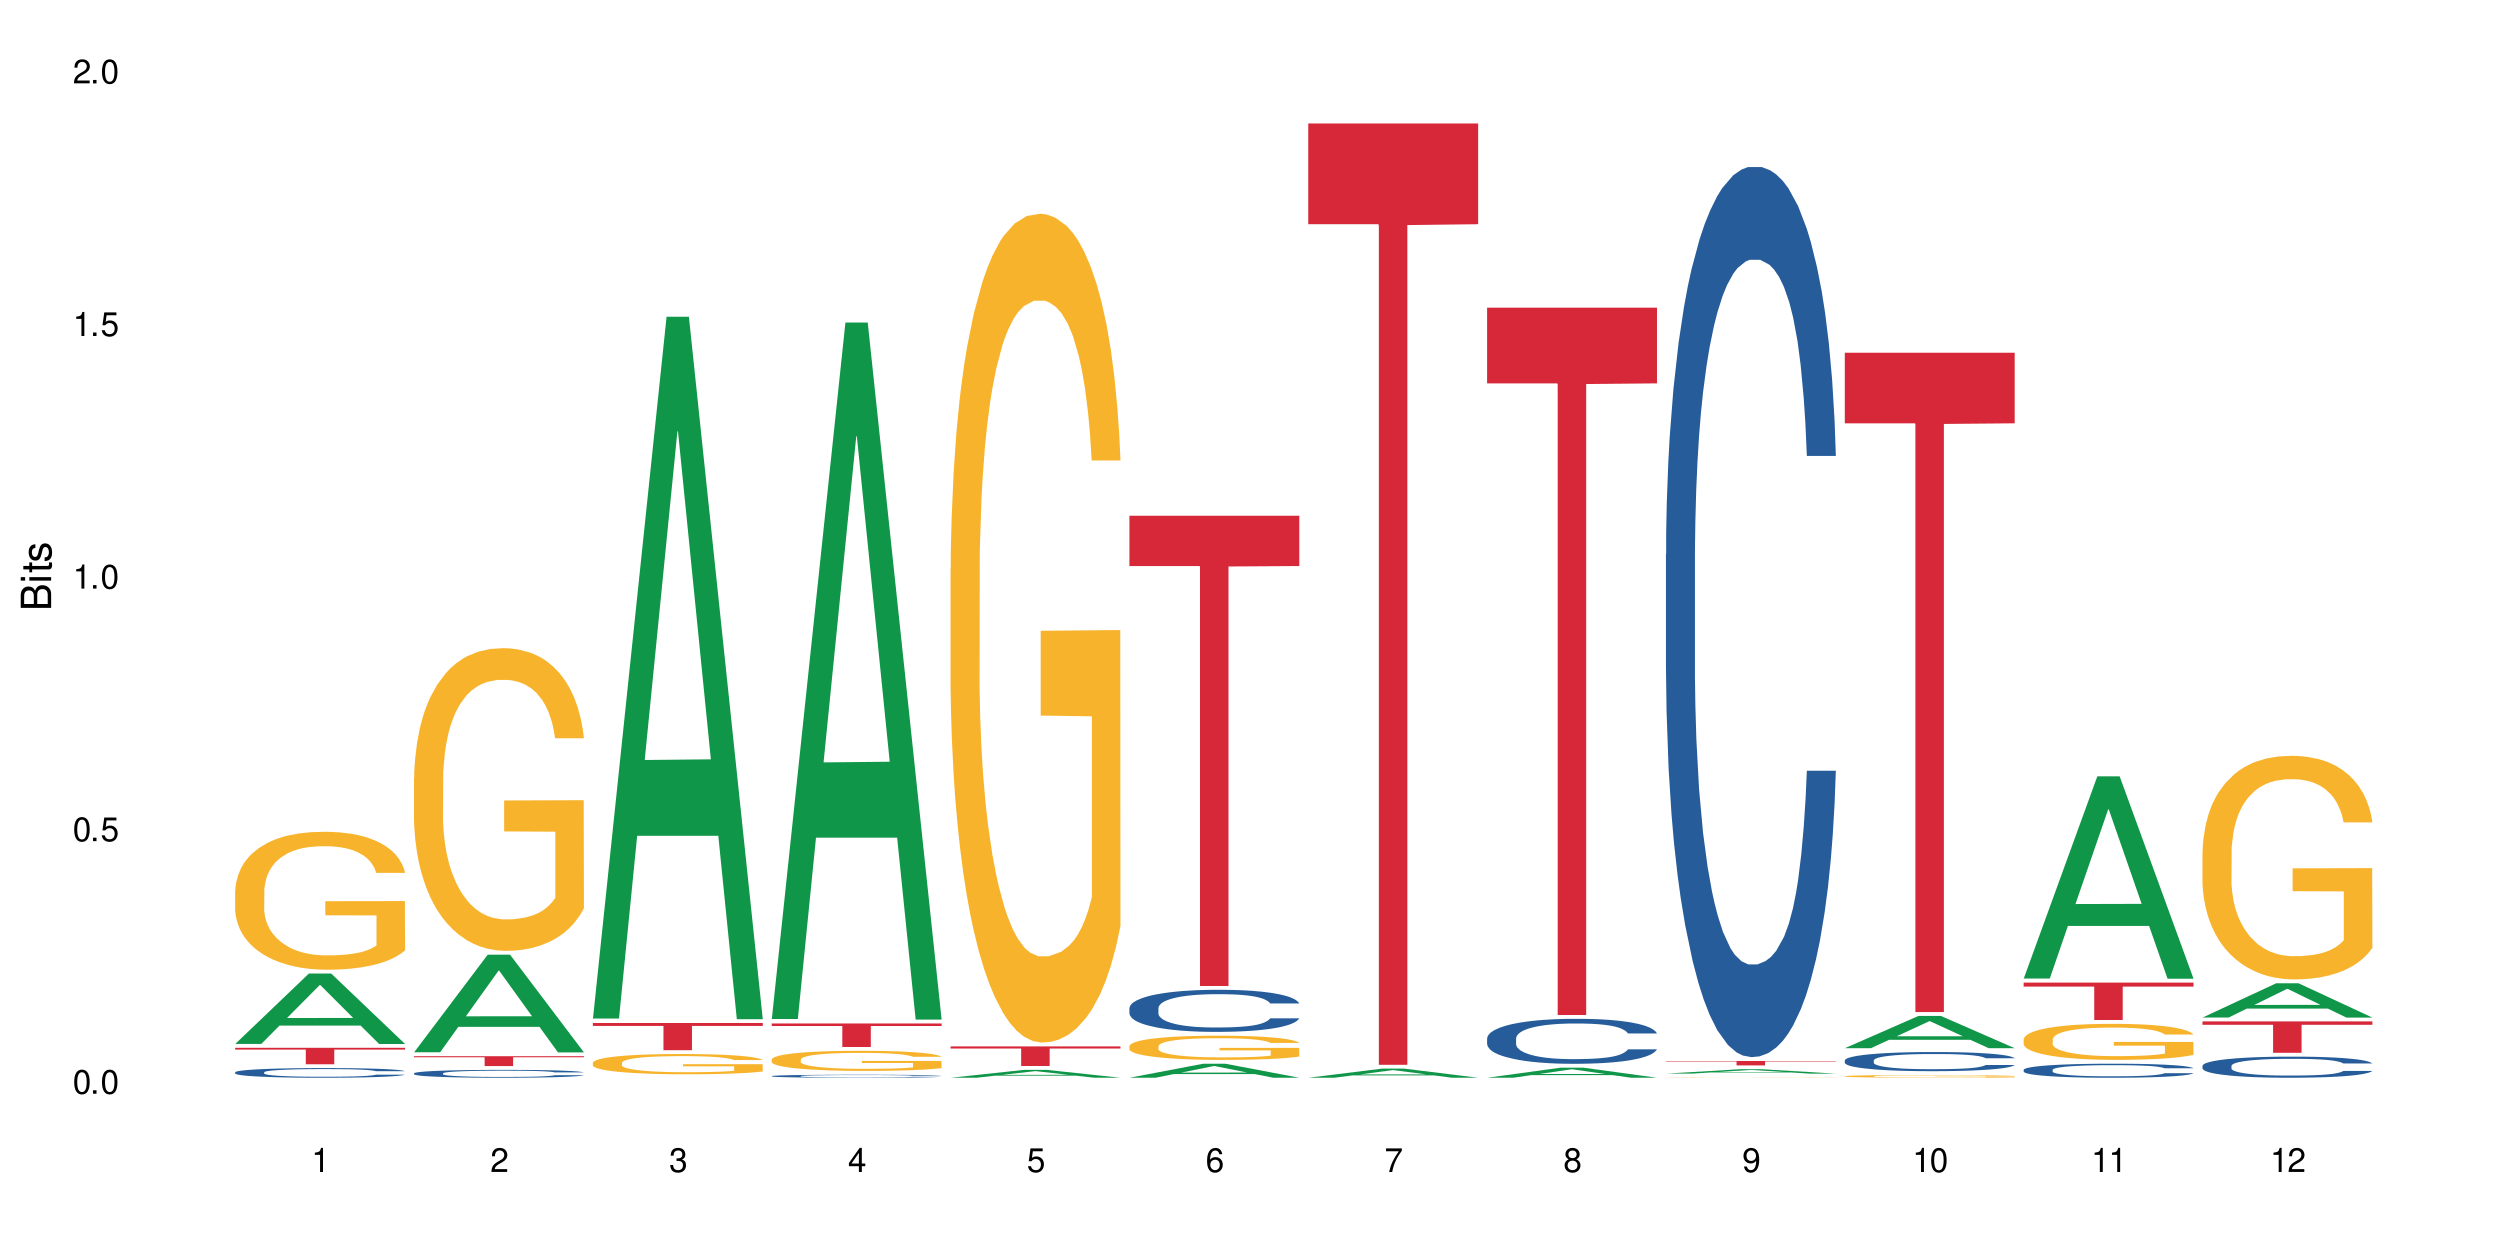 <?xml version="1.0" encoding="UTF-8"?>
<svg xmlns="http://www.w3.org/2000/svg" xmlns:xlink="http://www.w3.org/1999/xlink" width="720" height="360" viewBox="0 0 720 360">
<defs>
<g>
<g id="glyph-0-0">
</g>
<g id="glyph-0-1">
<path d="M 2.641 -6.938 C 2 -6.938 1.422 -6.656 1.078 -6.172 C 0.641 -5.562 0.406 -4.641 0.406 -3.359 C 0.406 -1.016 1.188 0.219 2.641 0.219 C 4.078 0.219 4.859 -1.016 4.859 -3.297 C 4.859 -4.641 4.656 -5.547 4.203 -6.172 C 3.844 -6.656 3.281 -6.938 2.641 -6.938 Z M 2.641 -6.188 C 3.547 -6.188 4 -5.25 4 -3.375 C 4 -1.406 3.562 -0.484 2.625 -0.484 C 1.734 -0.484 1.281 -1.438 1.281 -3.344 C 1.281 -5.25 1.734 -6.188 2.641 -6.188 Z M 2.641 -6.188 "/>
</g>
<g id="glyph-0-2">
<path d="M 1.828 -1 L 0.828 -1 L 0.828 0 L 1.828 0 Z M 1.828 -1 "/>
</g>
<g id="glyph-0-3">
<path d="M 4.562 -6.797 L 1.062 -6.797 L 0.547 -3.094 L 1.328 -3.094 C 1.719 -3.562 2.047 -3.734 2.578 -3.734 C 3.484 -3.734 4.062 -3.109 4.062 -2.094 C 4.062 -1.125 3.484 -0.531 2.578 -0.531 C 1.828 -0.531 1.375 -0.906 1.188 -1.672 L 0.328 -1.672 C 0.453 -1.109 0.547 -0.844 0.75 -0.594 C 1.125 -0.078 1.828 0.219 2.594 0.219 C 3.969 0.219 4.922 -0.781 4.922 -2.219 C 4.922 -3.562 4.031 -4.484 2.719 -4.484 C 2.25 -4.484 1.859 -4.359 1.469 -4.062 L 1.734 -5.969 L 4.562 -5.969 Z M 4.562 -6.797 "/>
</g>
<g id="glyph-0-4">
<path d="M 2.484 -4.938 L 2.484 0 L 3.328 0 L 3.328 -6.938 L 2.766 -6.938 C 2.469 -5.875 2.281 -5.734 0.984 -5.562 L 0.984 -4.938 Z M 2.484 -4.938 "/>
</g>
<g id="glyph-0-5">
<path d="M 4.859 -0.828 L 1.281 -0.828 C 1.359 -1.406 1.672 -1.781 2.5 -2.281 L 3.469 -2.828 C 4.406 -3.344 4.906 -4.062 4.906 -4.906 C 4.906 -5.484 4.672 -6.031 4.266 -6.406 C 3.859 -6.766 3.375 -6.938 2.719 -6.938 C 1.859 -6.938 1.219 -6.625 0.844 -6.031 C 0.609 -5.672 0.5 -5.234 0.484 -4.531 L 1.328 -4.531 C 1.359 -5.016 1.406 -5.281 1.531 -5.516 C 1.75 -5.938 2.188 -6.203 2.703 -6.203 C 3.469 -6.203 4.031 -5.641 4.031 -4.891 C 4.031 -4.344 3.719 -3.859 3.125 -3.516 L 2.234 -3 C 0.812 -2.172 0.406 -1.531 0.328 -0.016 L 4.859 -0.016 Z M 4.859 -0.828 "/>
</g>
<g id="glyph-0-6">
<path d="M 2.125 -3.188 L 2.578 -3.188 C 3.5 -3.188 3.984 -2.766 3.984 -1.922 C 3.984 -1.062 3.469 -0.531 2.594 -0.531 C 1.656 -0.531 1.203 -1 1.156 -2.016 L 0.312 -2.016 C 0.344 -1.453 0.438 -1.094 0.609 -0.781 C 0.953 -0.109 1.625 0.219 2.547 0.219 C 3.953 0.219 4.859 -0.625 4.859 -1.938 C 4.859 -2.828 4.516 -3.297 3.703 -3.594 C 4.344 -3.844 4.656 -4.328 4.656 -5.031 C 4.656 -6.219 3.875 -6.938 2.578 -6.938 C 1.203 -6.938 0.484 -6.172 0.453 -4.703 L 1.297 -4.703 C 1.312 -5.125 1.344 -5.359 1.453 -5.578 C 1.641 -5.969 2.062 -6.203 2.594 -6.203 C 3.344 -6.203 3.797 -5.75 3.797 -5 C 3.797 -4.516 3.609 -4.219 3.25 -4.047 C 3.016 -3.953 2.703 -3.922 2.125 -3.906 Z M 2.125 -3.188 "/>
</g>
<g id="glyph-0-7">
<path d="M 3.141 -1.672 L 3.141 0 L 3.984 0 L 3.984 -1.672 L 4.984 -1.672 L 4.984 -2.438 L 3.984 -2.438 L 3.984 -6.938 L 3.359 -6.938 L 0.266 -2.578 L 0.266 -1.672 Z M 3.141 -2.438 L 1 -2.438 L 3.141 -5.5 Z M 3.141 -2.438 "/>
</g>
<g id="glyph-0-8">
<path d="M 4.781 -5.125 C 4.609 -6.266 3.891 -6.938 2.844 -6.938 C 2.094 -6.938 1.422 -6.578 1.031 -5.953 C 0.594 -5.266 0.406 -4.422 0.406 -3.172 C 0.406 -2 0.578 -1.25 0.984 -0.641 C 1.359 -0.078 1.953 0.219 2.703 0.219 C 3.984 0.219 4.922 -0.75 4.922 -2.094 C 4.922 -3.375 4.062 -4.281 2.844 -4.281 C 2.172 -4.281 1.641 -4.031 1.281 -3.516 C 1.281 -5.234 1.828 -6.188 2.797 -6.188 C 3.391 -6.188 3.797 -5.797 3.938 -5.125 Z M 2.734 -3.531 C 3.547 -3.531 4.062 -2.953 4.062 -2.031 C 4.062 -1.156 3.484 -0.531 2.703 -0.531 C 1.922 -0.531 1.328 -1.188 1.328 -2.078 C 1.328 -2.938 1.906 -3.531 2.734 -3.531 Z M 2.734 -3.531 "/>
</g>
<g id="glyph-0-9">
<path d="M 4.984 -6.797 L 0.438 -6.797 L 0.438 -5.969 L 4.109 -5.969 C 2.5 -3.656 1.828 -2.234 1.328 0 L 2.219 0 C 2.594 -2.172 3.453 -4.047 4.984 -6.094 Z M 4.984 -6.797 "/>
</g>
<g id="glyph-0-10">
<path d="M 3.75 -3.656 C 4.469 -4.094 4.688 -4.438 4.688 -5.078 C 4.688 -6.172 3.844 -6.938 2.641 -6.938 C 1.438 -6.938 0.594 -6.172 0.594 -5.094 C 0.594 -4.438 0.812 -4.094 1.516 -3.656 C 0.734 -3.266 0.359 -2.703 0.359 -1.922 C 0.359 -0.656 1.281 0.219 2.641 0.219 C 3.984 0.219 4.922 -0.656 4.922 -1.922 C 4.922 -2.703 4.531 -3.266 3.75 -3.656 Z M 2.641 -6.188 C 3.359 -6.188 3.812 -5.75 3.812 -5.062 C 3.812 -4.406 3.344 -3.984 2.641 -3.984 C 1.922 -3.984 1.453 -4.406 1.453 -5.078 C 1.453 -5.75 1.922 -6.188 2.641 -6.188 Z M 2.641 -3.266 C 3.484 -3.266 4.062 -2.719 4.062 -1.906 C 4.062 -1.078 3.484 -0.531 2.625 -0.531 C 1.797 -0.531 1.219 -1.094 1.219 -1.906 C 1.219 -2.719 1.781 -3.266 2.641 -3.266 Z M 2.641 -3.266 "/>
</g>
<g id="glyph-0-11">
<path d="M 0.516 -1.578 C 0.672 -0.453 1.406 0.219 2.438 0.219 C 3.188 0.219 3.859 -0.141 4.266 -0.766 C 4.688 -1.453 4.891 -2.297 4.891 -3.547 C 4.891 -4.719 4.703 -5.453 4.312 -6.078 C 3.938 -6.641 3.344 -6.938 2.594 -6.938 C 1.297 -6.938 0.359 -5.969 0.359 -4.625 C 0.359 -3.344 1.234 -2.453 2.453 -2.453 C 3.094 -2.453 3.578 -2.672 4.016 -3.203 C 4 -1.484 3.469 -0.531 2.5 -0.531 C 1.906 -0.531 1.484 -0.906 1.359 -1.578 Z M 2.578 -6.203 C 3.375 -6.203 3.969 -5.531 3.969 -4.641 C 3.969 -3.797 3.391 -3.188 2.547 -3.188 C 1.734 -3.188 1.234 -3.766 1.234 -4.688 C 1.234 -5.562 1.797 -6.203 2.578 -6.203 Z M 2.578 -6.203 "/>
</g>
<g id="glyph-1-0">
</g>
<g id="glyph-1-1">
<path d="M 0 -0.953 L 0 -4.891 C 0 -5.719 -0.234 -6.344 -0.734 -6.797 C -1.188 -7.234 -1.812 -7.469 -2.5 -7.469 C -3.547 -7.469 -4.188 -7 -4.625 -5.875 C -4.984 -6.688 -5.625 -7.094 -6.531 -7.094 C -7.172 -7.094 -7.734 -6.859 -8.141 -6.391 C -8.562 -5.922 -8.75 -5.344 -8.75 -4.5 L -8.75 -0.953 Z M -4.984 -2.062 L -7.766 -2.062 L -7.766 -4.219 C -7.766 -4.844 -7.688 -5.203 -7.453 -5.5 C -7.219 -5.812 -6.859 -5.969 -6.375 -5.969 C -5.891 -5.969 -5.531 -5.812 -5.297 -5.5 C -5.062 -5.203 -4.984 -4.844 -4.984 -4.219 Z M -0.984 -2.062 L -4 -2.062 L -4 -4.781 C -4 -5.766 -3.438 -6.359 -2.484 -6.359 C -1.547 -6.359 -0.984 -5.766 -0.984 -4.781 Z M -0.984 -2.062 "/>
</g>
<g id="glyph-1-2">
<path d="M -6.281 -1.797 L -6.281 -0.797 L 0 -0.797 L 0 -1.797 Z M -8.75 -1.797 L -8.75 -0.797 L -7.484 -0.797 L -7.484 -1.797 Z M -8.75 -1.797 "/>
</g>
<g id="glyph-1-3">
<path d="M -6.281 -3.047 L -6.281 -2.016 L -8.016 -2.016 L -8.016 -1.016 L -6.281 -1.016 L -6.281 -0.172 L -5.469 -0.172 L -5.469 -1.016 L -0.719 -1.016 C -0.078 -1.016 0.281 -1.453 0.281 -2.234 C 0.281 -2.5 0.25 -2.719 0.188 -3.047 L -0.641 -3.047 C -0.609 -2.906 -0.594 -2.766 -0.594 -2.562 C -0.594 -2.141 -0.719 -2.016 -1.156 -2.016 L -5.469 -2.016 L -5.469 -3.047 Z M -6.281 -3.047 "/>
</g>
<g id="glyph-1-4">
<path d="M -4.531 -5.25 C -5.766 -5.25 -6.469 -4.422 -6.469 -2.969 C -6.469 -1.516 -5.719 -0.562 -4.547 -0.562 C -3.562 -0.562 -3.094 -1.062 -2.734 -2.562 L -2.516 -3.484 C -2.344 -4.188 -2.094 -4.469 -1.641 -4.469 C -1.047 -4.469 -0.641 -3.875 -0.641 -3 C -0.641 -2.453 -0.797 -2 -1.062 -1.75 C -1.25 -1.594 -1.422 -1.531 -1.875 -1.469 L -1.875 -0.406 C -0.422 -0.453 0.281 -1.266 0.281 -2.922 C 0.281 -4.5 -0.5 -5.516 -1.719 -5.516 C -2.656 -5.516 -3.172 -4.984 -3.469 -3.734 L -3.703 -2.766 C -3.891 -1.953 -4.156 -1.609 -4.594 -1.609 C -5.188 -1.609 -5.547 -2.125 -5.547 -2.938 C -5.547 -3.75 -5.203 -4.172 -4.531 -4.203 Z M -4.531 -5.25 "/>
</g>
</g>
</defs>
<rect x="-72" y="-36" width="864" height="432" fill="rgb(100%, 100%, 100%)" fill-opacity="1"/>
<path fill-rule="nonzero" fill="rgb(6.275%, 58.824%, 28.235%)" fill-opacity="1" d="M 67.73 300.652 L 67.785 300.633 L 88.957 280.383 L 95.387 280.383 L 116.664 300.672 L 109.188 300.672 L 103.855 295.375 L 80.488 295.375 L 75.258 300.652 L 67.73 300.652 L 82.734 293.184 L 101.711 293.164 L 92.25 283.699 L 92.145 283.68 L 92.039 283.738 L 82.684 293.164 L 82.734 293.184 Z M 67.73 300.652 "/>
<path fill-rule="nonzero" fill="rgb(14.51%, 36.078%, 60%)" fill-opacity="1" d="M 67.73 308.82 L 67.789 308.816 L 67.789 308.754 L 67.969 308.66 L 68.387 308.535 L 68.805 308.453 L 69.879 308.301 L 71.371 308.156 L 72.922 308.047 L 74.055 307.98 L 75.07 307.93 L 77.398 307.832 L 78.891 307.785 L 80.5 307.742 L 82.469 307.699 L 83.902 307.672 L 87.125 307.633 L 89.512 307.613 L 91.363 307.605 L 95.359 307.605 L 97.746 307.617 L 99.477 307.629 L 101.387 307.652 L 102.996 307.672 L 105.801 307.73 L 108.309 307.801 L 109.441 307.84 L 111.234 307.922 L 112.605 307.996 L 113.559 308.062 L 114.633 308.156 L 115.59 308.273 L 116.305 308.402 L 116.664 308.512 L 108.309 308.512 L 107.891 308.41 L 107.414 308.332 L 106.52 308.227 L 105.625 308.152 L 104.371 308.078 L 103.238 308.031 L 101.684 307.98 L 100.312 307.949 L 98.879 307.93 L 97.508 307.914 L 94.883 307.898 L 91.84 307.898 L 90.707 307.902 L 88.379 307.922 L 87.125 307.941 L 85.336 307.977 L 84.082 308.008 L 82.59 308.059 L 81.574 308.105 L 80.32 308.172 L 79.426 308.23 L 78.414 308.312 L 77.816 308.375 L 77.277 308.449 L 76.801 308.531 L 76.441 308.621 L 76.203 308.715 L 76.086 308.805 L 76.086 309.199 L 76.203 309.293 L 76.504 309.398 L 77.277 309.555 L 78.414 309.691 L 79.727 309.797 L 80.977 309.875 L 81.695 309.91 L 82.648 309.949 L 84.141 310 L 86.289 310.051 L 87.543 310.07 L 89.453 310.094 L 91.422 310.102 L 94.047 310.102 L 96.375 310.094 L 97.926 310.078 L 99.535 310.059 L 101.746 310.016 L 103.117 309.977 L 104.312 309.926 L 105.207 309.879 L 105.801 309.836 L 106.699 309.758 L 107.414 309.672 L 107.949 309.582 L 108.309 309.496 L 116.664 309.496 L 116.305 309.598 L 115.77 309.699 L 115.23 309.77 L 114.395 309.859 L 113.441 309.938 L 112.066 310.027 L 110.934 310.086 L 109.441 310.152 L 108.07 310.199 L 106.578 310.242 L 104.371 310.293 L 102.938 310.32 L 101.387 310.34 L 99.535 310.363 L 97.211 310.379 L 94.703 310.391 L 92.375 310.391 L 89.871 310.387 L 88.02 310.379 L 85.574 310.355 L 82.531 310.309 L 80.32 310.262 L 78.59 310.211 L 77.102 310.16 L 75.43 310.094 L 73.281 309.98 L 71.969 309.895 L 71.074 309.82 L 70.059 309.723 L 69.344 309.633 L 68.508 309.492 L 67.91 309.309 L 67.73 309.172 Z M 67.73 308.82 "/>
<path fill-rule="nonzero" fill="rgb(96.863%, 70.196%, 16.863%)" fill-opacity="1" d="M 67.73 256.566 L 67.789 256.531 L 67.789 255.805 L 68.031 254.172 L 68.625 251.922 L 69.402 250.07 L 70.238 248.621 L 70.773 247.859 L 71.668 246.77 L 72.445 245.973 L 74.414 244.34 L 76.922 242.816 L 78.293 242.164 L 79.844 241.547 L 82.051 240.855 L 83.066 240.602 L 86.172 240.023 L 89.691 239.66 L 93.57 239.551 L 95.359 239.586 L 97.805 239.73 L 101.148 240.129 L 103.059 240.492 L 104.551 240.855 L 106.102 241.328 L 108.012 242.055 L 109.801 242.926 L 111.234 243.797 L 112.664 244.883 L 113.859 246.043 L 114.871 247.316 L 115.77 248.84 L 116.305 250.109 L 116.664 251.379 L 108.367 251.379 L 107.891 250.109 L 107.355 249.129 L 106.461 247.93 L 105.562 247.062 L 104.668 246.371 L 102.996 245.43 L 101.566 244.848 L 99.777 244.34 L 98.047 244.012 L 96.074 243.797 L 94.883 243.723 L 91.719 243.723 L 88.855 243.977 L 87.184 244.266 L 85.992 244.559 L 84.32 245.102 L 83.305 245.535 L 82.707 245.828 L 80.918 246.953 L 79.727 247.969 L 79.07 248.656 L 78.234 249.746 L 77.637 250.727 L 76.98 252.176 L 76.621 253.266 L 76.145 255.734 L 76.086 262.262 L 76.266 263.641 L 76.621 265.129 L 77.102 266.438 L 77.816 267.816 L 78.531 268.867 L 79.785 270.281 L 80.859 271.227 L 81.695 271.844 L 83.305 272.82 L 83.961 273.148 L 85.512 273.801 L 87.125 274.309 L 89.094 274.746 L 90.586 274.961 L 92.973 275.145 L 96.016 275.145 L 99.598 274.926 L 101.863 274.637 L 103.414 274.348 L 104.43 274.094 L 105.684 273.691 L 106.578 273.328 L 107.414 272.93 L 108.43 272.312 L 108.43 263.641 L 93.688 263.605 L 93.688 259.543 L 116.602 259.508 L 116.664 273.691 L 115.41 274.672 L 113.859 275.617 L 112.367 276.34 L 110.816 276.957 L 108.605 277.648 L 106.816 278.082 L 104.07 278.59 L 101.566 278.918 L 98.941 279.137 L 96.613 279.246 L 93.867 279.281 L 91.422 279.207 L 88.797 278.992 L 86.707 278.699 L 84.797 278.336 L 82.887 277.867 L 80.5 277.105 L 78.949 276.488 L 77.34 275.727 L 75.727 274.816 L 74.297 273.84 L 73.34 273.074 L 72.387 272.207 L 71.371 271.117 L 70.418 269.883 L 69.699 268.758 L 69.043 267.488 L 68.566 266.289 L 68.09 264.66 L 67.852 263.352 L 67.73 262.227 Z M 67.73 256.566 "/>
<path fill-rule="nonzero" fill="rgb(83.922%, 15.686%, 22.353%)" fill-opacity="1" d="M 67.73 301.773 L 116.664 301.773 L 116.664 302.281 L 96.27 302.285 L 96.27 306.504 L 88.066 306.504 L 88.066 302.289 L 87.945 302.281 L 67.73 302.281 Z M 67.73 301.773 "/>
<path fill-rule="nonzero" fill="rgb(6.275%, 58.824%, 28.235%)" fill-opacity="1" d="M 119.238 303.055 L 119.289 303.031 L 140.465 274.949 L 146.895 274.949 L 168.172 303.082 L 160.695 303.082 L 155.363 295.738 L 131.996 295.738 L 126.766 303.055 L 119.238 303.055 L 134.242 292.699 L 153.219 292.676 L 143.758 279.543 L 143.652 279.52 L 143.547 279.598 L 134.191 292.676 L 134.242 292.699 Z M 119.238 303.055 "/>
<path fill-rule="nonzero" fill="rgb(14.51%, 36.078%, 60%)" fill-opacity="1" d="M 119.238 309.109 L 119.297 309.109 L 119.297 309.059 L 119.477 308.98 L 119.895 308.879 L 120.312 308.812 L 121.387 308.688 L 122.879 308.57 L 124.43 308.48 L 125.562 308.426 L 126.578 308.383 L 128.906 308.309 L 130.398 308.27 L 132.008 308.234 L 133.977 308.199 L 135.41 308.176 L 138.633 308.145 L 141.02 308.129 L 142.871 308.121 L 146.867 308.121 L 149.254 308.133 L 150.984 308.141 L 152.895 308.156 L 154.504 308.176 L 157.309 308.223 L 159.816 308.281 L 160.949 308.312 L 162.742 308.379 L 164.113 308.441 L 165.066 308.492 L 166.141 308.57 L 167.098 308.664 L 167.812 308.77 L 168.172 308.859 L 159.816 308.859 L 159.398 308.777 L 158.922 308.711 L 158.027 308.625 L 157.133 308.566 L 155.879 308.508 L 154.746 308.469 L 153.191 308.426 L 151.82 308.402 L 150.387 308.383 L 149.016 308.371 L 146.391 308.359 L 143.348 308.359 L 142.211 308.363 L 139.887 308.379 L 138.633 308.395 L 136.844 308.422 L 135.59 308.449 L 134.098 308.492 L 133.082 308.527 L 131.828 308.582 L 130.934 308.629 L 129.922 308.699 L 129.324 308.75 L 128.785 308.809 L 128.309 308.875 L 127.949 308.949 L 127.711 309.023 L 127.594 309.102 L 127.594 309.422 L 127.711 309.496 L 128.012 309.582 L 128.785 309.711 L 129.922 309.82 L 131.234 309.906 L 132.484 309.969 L 133.203 310 L 134.156 310.031 L 135.648 310.074 L 137.797 310.113 L 139.051 310.133 L 140.961 310.148 L 142.93 310.156 L 145.555 310.156 L 147.883 310.148 L 149.434 310.137 L 151.043 310.121 L 153.254 310.086 L 154.625 310.051 L 155.816 310.012 L 156.715 309.973 L 157.309 309.941 L 158.207 309.875 L 158.922 309.805 L 159.457 309.734 L 159.816 309.664 L 168.172 309.664 L 167.812 309.746 L 167.277 309.824 L 166.738 309.887 L 165.902 309.957 L 164.949 310.023 L 163.574 310.098 L 162.441 310.145 L 160.949 310.195 L 159.578 310.234 L 158.086 310.27 L 155.879 310.312 L 154.445 310.332 L 152.895 310.352 L 151.043 310.367 L 148.719 310.383 L 146.211 310.391 L 143.883 310.391 L 141.379 310.387 L 139.527 310.379 L 137.082 310.363 L 134.039 310.324 L 131.828 310.285 L 130.098 310.246 L 128.605 310.203 L 126.938 310.148 L 124.789 310.055 L 123.477 309.984 L 122.582 309.93 L 121.566 309.848 L 120.852 309.773 L 120.016 309.656 L 119.418 309.512 L 119.238 309.398 Z M 119.238 309.109 "/>
<path fill-rule="nonzero" fill="rgb(96.863%, 70.196%, 16.863%)" fill-opacity="1" d="M 119.238 224.008 L 119.297 223.926 L 119.297 222.336 L 119.535 218.75 L 120.133 213.816 L 120.91 209.754 L 121.746 206.57 L 122.281 204.898 L 123.176 202.512 L 123.953 200.758 L 125.922 197.176 L 128.43 193.832 L 129.801 192.398 L 131.352 191.047 L 133.559 189.535 L 134.574 188.977 L 137.676 187.703 L 141.199 186.906 L 145.078 186.668 L 146.867 186.746 L 149.312 187.066 L 152.656 187.941 L 154.566 188.738 L 156.059 189.535 L 157.609 190.57 L 159.52 192.16 L 161.309 194.07 L 162.742 195.984 L 164.172 198.371 L 165.367 200.918 L 166.379 203.703 L 167.277 207.047 L 167.812 209.836 L 168.172 212.621 L 159.875 212.621 L 159.398 209.836 L 158.863 207.688 L 157.965 205.059 L 157.07 203.148 L 156.176 201.637 L 154.504 199.566 L 153.074 198.293 L 151.281 197.176 L 149.551 196.461 L 147.582 195.984 L 146.391 195.824 L 143.227 195.824 L 140.363 196.379 L 138.691 197.02 L 137.5 197.656 L 135.828 198.848 L 134.812 199.805 L 134.215 200.441 L 132.426 202.91 L 131.234 205.137 L 130.578 206.652 L 129.742 209.039 L 129.145 211.188 L 128.488 214.375 L 128.129 216.762 L 127.652 222.176 L 127.594 236.504 L 127.773 239.531 L 128.129 242.793 L 128.605 245.66 L 129.324 248.688 L 130.039 250.996 L 131.293 254.102 L 132.367 256.168 L 133.203 257.523 L 134.812 259.672 L 135.469 260.391 L 137.02 261.82 L 138.633 262.938 L 140.602 263.891 L 142.094 264.371 L 144.48 264.77 L 147.523 264.77 L 151.105 264.289 L 153.371 263.652 L 154.922 263.016 L 155.938 262.461 L 157.191 261.582 L 158.086 260.789 L 158.922 259.91 L 159.938 258.559 L 159.938 239.531 L 145.195 239.449 L 145.195 230.535 L 168.109 230.453 L 168.172 261.582 L 166.918 263.734 L 165.367 265.805 L 163.875 267.395 L 162.324 268.75 L 160.113 270.262 L 158.324 271.215 L 155.578 272.332 L 153.074 273.047 L 150.449 273.523 L 148.121 273.766 L 145.375 273.844 L 142.93 273.684 L 140.305 273.207 L 138.215 272.57 L 136.305 271.773 L 134.395 270.738 L 132.008 269.066 L 130.457 267.715 L 128.848 266.043 L 127.234 264.051 L 125.801 261.902 L 124.848 260.23 L 123.895 258.32 L 122.879 255.93 L 121.926 253.223 L 121.207 250.758 L 120.551 247.969 L 120.074 245.344 L 119.598 241.762 L 119.359 238.895 L 119.238 236.426 Z M 119.238 224.008 "/>
<path fill-rule="nonzero" fill="rgb(83.922%, 15.686%, 22.353%)" fill-opacity="1" d="M 119.238 304.188 L 168.172 304.188 L 168.172 304.488 L 147.777 304.492 L 147.777 307.02 L 139.574 307.02 L 139.574 304.496 L 139.453 304.488 L 119.238 304.488 Z M 119.238 304.188 "/>
<path fill-rule="nonzero" fill="rgb(6.275%, 58.824%, 28.235%)" fill-opacity="1" d="M 170.746 293.336 L 170.797 293.145 L 191.973 91.227 L 198.402 91.227 L 219.68 293.523 L 212.203 293.523 L 206.871 240.719 L 183.504 240.719 L 178.273 293.336 L 170.746 293.336 L 185.75 218.875 L 204.727 218.684 L 195.266 124.281 L 195.16 124.09 L 195.055 124.66 L 185.699 218.684 L 185.75 218.875 Z M 170.746 293.336 "/>
<path fill-rule="nonzero" fill="rgb(96.863%, 70.196%, 16.863%)" fill-opacity="1" d="M 170.746 306.062 L 170.805 306.055 L 170.805 305.949 L 171.043 305.707 L 171.641 305.379 L 172.418 305.105 L 173.254 304.891 L 173.789 304.781 L 174.684 304.621 L 175.461 304.504 L 177.43 304.262 L 179.938 304.039 L 181.309 303.941 L 182.859 303.852 L 185.066 303.75 L 186.082 303.715 L 189.184 303.629 L 192.707 303.574 L 196.586 303.559 L 198.375 303.562 L 200.82 303.586 L 204.164 303.645 L 206.074 303.699 L 207.566 303.75 L 209.117 303.82 L 211.027 303.926 L 212.816 304.055 L 214.25 304.184 L 215.68 304.344 L 216.875 304.512 L 217.887 304.699 L 218.785 304.926 L 219.32 305.109 L 219.68 305.297 L 211.383 305.297 L 210.906 305.109 L 210.371 304.969 L 209.473 304.793 L 208.578 304.664 L 207.684 304.562 L 206.012 304.422 L 204.582 304.336 L 202.789 304.262 L 201.059 304.215 L 199.09 304.184 L 197.898 304.172 L 194.734 304.172 L 191.871 304.211 L 190.199 304.254 L 189.008 304.297 L 187.336 304.375 L 186.32 304.438 L 185.723 304.48 L 183.934 304.648 L 182.742 304.797 L 182.086 304.898 L 181.25 305.059 L 180.652 305.203 L 179.996 305.414 L 179.637 305.574 L 179.16 305.938 L 179.102 306.898 L 179.281 307.102 L 179.637 307.32 L 180.113 307.512 L 180.832 307.715 L 181.547 307.871 L 182.801 308.078 L 183.875 308.215 L 184.711 308.309 L 186.32 308.449 L 186.977 308.5 L 188.527 308.594 L 190.141 308.668 L 192.109 308.734 L 193.602 308.766 L 195.988 308.793 L 199.031 308.793 L 202.613 308.762 L 204.879 308.719 L 206.43 308.676 L 207.445 308.637 L 208.699 308.578 L 209.594 308.527 L 210.43 308.465 L 211.445 308.375 L 211.445 307.102 L 196.703 307.094 L 196.703 306.5 L 219.617 306.492 L 219.68 308.578 L 218.426 308.723 L 216.875 308.863 L 215.383 308.969 L 213.832 309.059 L 211.621 309.16 L 209.832 309.223 L 207.086 309.301 L 204.582 309.348 L 201.957 309.379 L 199.629 309.395 L 196.883 309.398 L 194.438 309.391 L 191.812 309.359 L 189.723 309.316 L 187.812 309.262 L 185.902 309.191 L 183.516 309.082 L 181.965 308.988 L 180.355 308.879 L 178.742 308.746 L 177.309 308.602 L 176.355 308.488 L 175.402 308.359 L 174.387 308.199 L 173.43 308.02 L 172.715 307.852 L 172.059 307.668 L 171.582 307.492 L 171.105 307.25 L 170.867 307.059 L 170.746 306.895 Z M 170.746 306.062 "/>
<path fill-rule="nonzero" fill="rgb(83.922%, 15.686%, 22.353%)" fill-opacity="1" d="M 170.746 294.629 L 219.68 294.629 L 219.68 295.465 L 199.285 295.473 L 199.285 302.453 L 191.078 302.453 L 191.078 295.48 L 190.961 295.465 L 170.746 295.465 Z M 170.746 294.629 "/>
<path fill-rule="nonzero" fill="rgb(6.275%, 58.824%, 28.235%)" fill-opacity="1" d="M 222.254 293.465 L 222.305 293.273 L 243.48 92.887 L 249.91 92.887 L 271.188 293.652 L 263.711 293.652 L 258.379 241.246 L 235.008 241.246 L 229.781 293.465 L 222.254 293.465 L 237.258 219.566 L 256.234 219.379 L 246.773 125.688 L 246.668 125.5 L 246.562 126.062 L 237.207 219.379 L 237.258 219.566 Z M 222.254 293.465 "/>
<path fill-rule="nonzero" fill="rgb(14.51%, 36.078%, 60%)" fill-opacity="1" d="M 222.254 309.902 L 222.312 309.902 L 222.312 309.883 L 222.492 309.855 L 222.91 309.816 L 223.328 309.789 L 224.402 309.742 L 225.895 309.699 L 227.445 309.664 L 228.578 309.641 L 229.594 309.625 L 231.922 309.598 L 233.414 309.582 L 235.023 309.57 L 236.992 309.555 L 238.426 309.547 L 241.648 309.535 L 244.035 309.527 L 249.883 309.527 L 252.27 309.531 L 254 309.535 L 255.91 309.539 L 257.52 309.547 L 260.324 309.566 L 262.832 309.586 L 263.965 309.602 L 265.754 309.625 L 267.129 309.648 L 268.082 309.668 L 269.156 309.699 L 270.113 309.734 L 270.828 309.773 L 271.188 309.809 L 262.832 309.809 L 262.414 309.777 L 261.938 309.75 L 261.043 309.719 L 260.145 309.695 L 258.895 309.672 L 257.758 309.66 L 256.207 309.645 L 254.836 309.633 L 253.402 309.625 L 252.031 309.621 L 249.406 309.617 L 245.227 309.617 L 242.902 309.625 L 241.648 309.629 L 239.855 309.641 L 238.605 309.652 L 237.113 309.668 L 236.098 309.68 L 234.844 309.703 L 233.949 309.719 L 232.934 309.746 L 232.34 309.766 L 231.801 309.789 L 231.324 309.812 L 230.965 309.84 L 230.727 309.871 L 230.609 309.898 L 230.609 310.023 L 230.727 310.051 L 231.027 310.082 L 231.801 310.133 L 232.934 310.176 L 234.25 310.207 L 235.5 310.23 L 236.219 310.242 L 237.172 310.254 L 238.664 310.27 L 240.812 310.285 L 242.066 310.293 L 243.977 310.301 L 250.898 310.301 L 252.449 310.297 L 254.059 310.289 L 256.266 310.277 L 257.641 310.262 L 258.832 310.246 L 259.73 310.234 L 260.324 310.219 L 261.219 310.195 L 261.938 310.168 L 262.473 310.141 L 262.832 310.113 L 271.188 310.113 L 270.828 310.145 L 270.289 310.176 L 269.754 310.199 L 268.918 310.227 L 267.965 310.25 L 266.59 310.281 L 265.457 310.297 L 263.965 310.316 L 262.594 310.332 L 261.102 310.348 L 258.895 310.363 L 257.461 310.371 L 255.91 310.375 L 254.059 310.383 L 251.73 310.387 L 249.227 310.391 L 244.391 310.391 L 242.543 310.387 L 240.098 310.379 L 237.051 310.367 L 234.844 310.352 L 233.113 310.336 L 231.621 310.32 L 229.953 310.301 L 227.805 310.266 L 226.492 310.238 L 225.594 310.215 L 224.582 310.184 L 223.863 310.156 L 223.031 310.113 L 222.434 310.055 L 222.254 310.012 Z M 222.254 309.902 "/>
<path fill-rule="nonzero" fill="rgb(96.863%, 70.196%, 16.863%)" fill-opacity="1" d="M 222.254 305.113 L 222.312 305.109 L 222.312 305.004 L 222.551 304.766 L 223.148 304.438 L 223.926 304.168 L 224.762 303.957 L 225.297 303.844 L 226.191 303.688 L 226.969 303.57 L 228.938 303.332 L 231.445 303.109 L 232.816 303.016 L 234.367 302.926 L 236.574 302.824 L 237.59 302.785 L 240.691 302.703 L 244.215 302.648 L 248.094 302.633 L 249.883 302.641 L 252.328 302.66 L 255.672 302.719 L 257.582 302.77 L 259.07 302.824 L 260.625 302.895 L 262.535 303 L 264.324 303.125 L 265.754 303.254 L 267.188 303.41 L 268.383 303.582 L 269.395 303.766 L 270.289 303.988 L 270.828 304.172 L 271.188 304.355 L 262.891 304.355 L 262.414 304.172 L 261.875 304.031 L 260.98 303.855 L 260.086 303.727 L 259.191 303.629 L 257.52 303.488 L 256.09 303.406 L 254.297 303.332 L 252.566 303.285 L 250.598 303.254 L 249.406 303.242 L 246.242 303.242 L 243.379 303.277 L 241.707 303.32 L 240.516 303.363 L 238.844 303.441 L 237.828 303.508 L 237.23 303.547 L 235.441 303.711 L 234.25 303.859 L 233.59 303.961 L 232.758 304.121 L 232.16 304.262 L 231.504 304.473 L 231.145 304.633 L 230.668 304.992 L 230.609 305.945 L 230.785 306.145 L 231.145 306.359 L 231.621 306.551 L 232.34 306.754 L 233.055 306.906 L 234.309 307.113 L 235.383 307.25 L 236.219 307.34 L 237.828 307.48 L 238.484 307.531 L 240.035 307.625 L 241.648 307.699 L 243.617 307.762 L 245.109 307.793 L 247.496 307.82 L 250.539 307.82 L 254.121 307.789 L 256.387 307.746 L 257.938 307.703 L 258.953 307.668 L 260.207 307.609 L 261.102 307.555 L 261.938 307.496 L 262.949 307.406 L 262.949 306.145 L 248.211 306.141 L 248.211 305.547 L 271.125 305.543 L 271.188 307.609 L 269.934 307.75 L 268.383 307.891 L 266.891 307.996 L 265.34 308.086 L 263.129 308.184 L 261.34 308.25 L 258.594 308.324 L 256.09 308.371 L 253.465 308.402 L 251.137 308.418 L 248.391 308.422 L 245.945 308.414 L 243.32 308.379 L 241.23 308.34 L 239.32 308.285 L 237.41 308.219 L 235.023 308.105 L 233.473 308.016 L 231.859 307.906 L 230.25 307.773 L 228.816 307.629 L 227.863 307.52 L 226.91 307.391 L 225.895 307.234 L 224.938 307.055 L 224.223 306.891 L 223.566 306.703 L 223.09 306.531 L 222.613 306.293 L 222.375 306.102 L 222.254 305.938 Z M 222.254 305.113 "/>
<path fill-rule="nonzero" fill="rgb(83.922%, 15.686%, 22.353%)" fill-opacity="1" d="M 222.254 294.754 L 271.188 294.754 L 271.188 295.48 L 250.793 295.488 L 250.793 301.531 L 242.586 301.531 L 242.586 295.492 L 242.469 295.48 L 222.254 295.48 Z M 222.254 294.754 "/>
<path fill-rule="nonzero" fill="rgb(6.275%, 58.824%, 28.235%)" fill-opacity="1" d="M 273.762 310.391 L 273.812 310.387 L 294.984 308.117 L 301.418 308.117 L 322.695 310.391 L 315.219 310.391 L 309.887 309.801 L 286.516 309.801 L 281.289 310.391 L 273.762 310.391 L 288.766 309.555 L 307.742 309.551 L 298.281 308.488 L 298.176 308.488 L 298.07 308.496 L 288.711 309.551 L 288.766 309.555 Z M 273.762 310.391 "/>
<path fill-rule="nonzero" fill="rgb(96.863%, 70.196%, 16.863%)" fill-opacity="1" d="M 273.762 163.793 L 273.82 163.574 L 273.82 159.215 L 274.059 149.406 L 274.656 135.891 L 275.434 124.77 L 276.27 116.051 L 276.805 111.473 L 277.699 104.934 L 278.477 100.137 L 280.445 90.328 L 282.949 81.172 L 284.324 77.246 L 285.875 73.543 L 288.082 69.398 L 289.098 67.875 L 292.199 64.387 L 295.723 62.207 L 299.602 61.551 L 301.391 61.77 L 303.836 62.641 L 307.18 65.039 L 309.09 67.219 L 310.578 69.398 L 312.133 72.234 L 314.039 76.594 L 315.832 81.824 L 317.262 87.059 L 318.695 93.598 L 319.891 100.574 L 320.902 108.203 L 321.797 117.359 L 322.336 124.988 L 322.695 132.621 L 314.398 132.621 L 313.922 124.988 L 313.383 119.102 L 312.488 111.91 L 311.594 106.676 L 310.699 102.535 L 309.027 96.867 L 307.598 93.379 L 305.805 90.328 L 304.074 88.367 L 302.105 87.059 L 300.914 86.621 L 297.75 86.621 L 294.887 88.148 L 293.215 89.891 L 292.02 91.637 L 290.352 94.906 L 289.336 97.523 L 288.738 99.266 L 286.949 106.023 L 285.754 112.129 L 285.098 116.27 L 284.266 122.809 L 283.668 128.695 L 283.012 137.414 L 282.652 143.957 L 282.176 158.777 L 282.117 198.02 L 282.293 206.301 L 282.652 215.242 L 283.129 223.09 L 283.848 231.371 L 284.562 237.695 L 285.816 246.195 L 286.891 251.863 L 287.727 255.57 L 289.336 261.457 L 289.992 263.418 L 291.543 267.344 L 293.156 270.395 L 295.125 273.012 L 296.617 274.316 L 299.004 275.406 L 302.047 275.406 L 305.625 274.102 L 307.895 272.355 L 309.445 270.613 L 310.461 269.086 L 311.715 266.688 L 312.609 264.508 L 313.445 262.109 L 314.457 258.402 L 314.457 206.301 L 299.719 206.086 L 299.719 181.668 L 322.633 181.449 L 322.695 266.688 L 321.441 272.574 L 319.891 278.242 L 318.398 282.602 L 316.844 286.309 L 314.637 290.449 L 312.848 293.066 L 310.102 296.117 L 307.598 298.078 L 304.969 299.387 L 302.645 300.043 L 299.898 300.258 L 297.453 299.824 L 294.824 298.516 L 292.738 296.773 L 290.828 294.59 L 288.918 291.758 L 286.531 287.18 L 284.98 283.473 L 283.367 278.895 L 281.758 273.445 L 280.324 267.559 L 279.371 262.98 L 278.414 257.75 L 277.402 251.211 L 276.445 243.797 L 275.73 237.039 L 275.074 229.41 L 274.598 222.215 L 274.121 212.406 L 273.879 204.559 L 273.762 197.801 Z M 273.762 163.793 "/>
<path fill-rule="nonzero" fill="rgb(83.922%, 15.686%, 22.353%)" fill-opacity="1" d="M 273.762 301.363 L 322.695 301.363 L 322.695 301.969 L 302.301 301.973 L 302.301 307.016 L 294.094 307.016 L 294.094 301.98 L 293.977 301.969 L 273.762 301.969 Z M 273.762 301.363 "/>
<path fill-rule="nonzero" fill="rgb(6.275%, 58.824%, 28.235%)" fill-opacity="1" d="M 325.27 310.391 L 325.32 310.387 L 346.492 306.359 L 352.926 306.359 L 374.199 310.391 L 366.727 310.391 L 361.395 309.34 L 338.023 309.34 L 332.797 310.391 L 325.27 310.391 L 340.273 308.902 L 359.25 308.898 L 349.789 307.016 L 349.684 307.012 L 349.578 307.023 L 340.219 308.898 L 340.273 308.902 Z M 325.27 310.391 "/>
<path fill-rule="nonzero" fill="rgb(14.51%, 36.078%, 60%)" fill-opacity="1" d="M 325.27 290.336 L 325.328 290.328 L 325.328 290.059 L 325.508 289.641 L 325.926 289.109 L 326.344 288.742 L 327.418 288.09 L 328.91 287.461 L 330.461 286.973 L 331.594 286.684 L 332.609 286.461 L 334.938 286.055 L 336.43 285.844 L 338.039 285.656 L 340.008 285.465 L 341.441 285.355 L 344.664 285.18 L 347.051 285.102 L 348.898 285.066 L 352.898 285.066 L 355.285 285.113 L 357.016 285.168 L 358.926 285.258 L 360.535 285.355 L 363.34 285.598 L 365.848 285.91 L 366.98 286.086 L 368.77 286.43 L 370.145 286.762 L 371.098 287.051 L 372.172 287.461 L 373.129 287.957 L 373.844 288.523 L 374.199 288.996 L 365.848 288.996 L 365.43 288.555 L 364.953 288.211 L 364.055 287.758 L 363.16 287.438 L 361.91 287.117 L 360.773 286.906 L 359.223 286.695 L 357.852 286.562 L 356.418 286.461 L 355.047 286.395 L 352.422 286.328 L 349.379 286.328 L 348.242 286.352 L 345.914 286.441 L 344.664 286.52 L 342.871 286.672 L 341.621 286.816 L 340.129 287.039 L 339.113 287.227 L 337.859 287.516 L 336.965 287.77 L 335.949 288.133 L 335.355 288.41 L 334.816 288.723 L 334.34 289.086 L 333.98 289.473 L 333.742 289.883 L 333.625 290.281 L 333.625 291.996 L 333.742 292.395 L 334.039 292.859 L 334.816 293.535 L 335.949 294.125 L 337.262 294.59 L 338.516 294.922 L 339.234 295.074 L 340.188 295.254 L 341.68 295.473 L 343.828 295.695 L 345.082 295.785 L 346.988 295.871 L 348.961 295.918 L 351.586 295.918 L 353.914 295.871 L 355.465 295.816 L 357.074 295.727 L 359.281 295.539 L 360.656 295.363 L 361.848 295.152 L 362.742 294.941 L 363.34 294.766 L 364.234 294.422 L 364.953 294.047 L 365.488 293.66 L 365.848 293.281 L 374.199 293.281 L 373.844 293.727 L 373.305 294.156 L 372.77 294.477 L 371.934 294.863 L 370.98 295.207 L 369.605 295.594 L 368.473 295.852 L 366.98 296.125 L 365.609 296.336 L 364.117 296.523 L 361.91 296.746 L 360.477 296.855 L 358.926 296.957 L 357.074 297.047 L 354.746 297.125 L 352.242 297.168 L 349.914 297.18 L 347.406 297.156 L 345.559 297.113 L 343.109 297.012 L 340.066 296.812 L 337.859 296.602 L 336.129 296.391 L 334.637 296.172 L 332.965 295.871 L 330.82 295.387 L 329.504 295.008 L 328.609 294.699 L 327.598 294.266 L 326.879 293.879 L 326.043 293.258 L 325.449 292.473 L 325.27 291.863 Z M 325.27 290.336 "/>
<path fill-rule="nonzero" fill="rgb(96.863%, 70.196%, 16.863%)" fill-opacity="1" d="M 325.27 301.27 L 325.328 301.262 L 325.328 301.133 L 325.566 300.848 L 326.164 300.453 L 326.941 300.129 L 327.773 299.875 L 328.312 299.738 L 329.207 299.551 L 329.984 299.41 L 331.953 299.121 L 334.457 298.855 L 335.832 298.742 L 337.383 298.633 L 339.59 298.512 L 340.605 298.469 L 343.707 298.363 L 347.23 298.301 L 351.109 298.281 L 352.898 298.289 L 355.344 298.312 L 358.688 298.383 L 360.594 298.449 L 362.086 298.512 L 363.641 298.594 L 365.547 298.723 L 367.34 298.875 L 368.77 299.027 L 370.203 299.219 L 371.395 299.422 L 372.41 299.645 L 373.305 299.91 L 373.844 300.137 L 374.199 300.359 L 365.906 300.359 L 365.43 300.137 L 364.891 299.965 L 363.996 299.754 L 363.102 299.602 L 362.207 299.48 L 360.535 299.312 L 359.105 299.211 L 357.312 299.121 L 355.582 299.066 L 353.613 299.027 L 352.422 299.016 L 349.258 299.016 L 346.395 299.059 L 344.723 299.109 L 343.527 299.16 L 341.859 299.258 L 340.844 299.332 L 340.246 299.383 L 338.457 299.582 L 337.262 299.758 L 336.605 299.879 L 335.77 300.07 L 335.176 300.242 L 334.52 300.496 L 334.16 300.688 L 333.684 301.121 L 333.625 302.27 L 333.801 302.508 L 334.16 302.77 L 334.637 303 L 335.355 303.242 L 336.07 303.426 L 337.324 303.676 L 338.398 303.84 L 339.234 303.949 L 340.844 304.121 L 341.5 304.18 L 343.051 304.293 L 344.664 304.383 L 346.633 304.457 L 348.125 304.496 L 350.512 304.527 L 353.555 304.527 L 357.133 304.488 L 359.402 304.438 L 360.953 304.387 L 361.969 304.344 L 363.223 304.273 L 364.117 304.211 L 364.953 304.141 L 365.965 304.031 L 365.965 302.508 L 351.227 302.504 L 351.227 301.789 L 374.141 301.785 L 374.199 304.273 L 372.949 304.445 L 371.395 304.609 L 369.906 304.738 L 368.352 304.848 L 366.145 304.969 L 364.355 305.043 L 361.609 305.133 L 359.105 305.191 L 356.477 305.227 L 354.152 305.246 L 351.406 305.254 L 348.961 305.242 L 346.332 305.203 L 344.246 305.152 L 342.336 305.09 L 340.426 305.004 L 338.039 304.871 L 336.488 304.762 L 334.875 304.629 L 333.266 304.469 L 331.832 304.297 L 330.879 304.164 L 329.922 304.012 L 328.91 303.82 L 327.953 303.605 L 327.238 303.406 L 326.582 303.184 L 326.105 302.973 L 325.625 302.688 L 325.387 302.457 L 325.27 302.262 Z M 325.27 301.27 "/>
<path fill-rule="nonzero" fill="rgb(83.922%, 15.686%, 22.353%)" fill-opacity="1" d="M 325.27 148.523 L 374.199 148.523 L 374.199 163.02 L 353.809 163.148 L 353.809 283.965 L 345.602 283.965 L 345.602 163.273 L 345.484 163.02 L 325.27 163.02 Z M 325.27 148.523 "/>
<path fill-rule="nonzero" fill="rgb(6.275%, 58.824%, 28.235%)" fill-opacity="1" d="M 376.777 310.391 L 376.828 310.387 L 398 307.766 L 404.43 307.766 L 425.707 310.391 L 418.234 310.391 L 412.902 309.707 L 389.531 309.707 L 384.305 310.391 L 376.777 310.391 L 391.781 309.422 L 410.758 309.422 L 401.293 308.195 L 401.191 308.195 L 401.086 308.199 L 391.727 309.422 L 391.781 309.422 Z M 376.777 310.391 "/>
<path fill-rule="nonzero" fill="rgb(83.922%, 15.686%, 22.353%)" fill-opacity="1" d="M 376.777 35.551 L 425.707 35.551 L 425.707 64.57 L 405.316 64.824 L 405.316 306.664 L 397.109 306.664 L 397.109 65.082 L 396.992 64.57 L 376.777 64.57 Z M 376.777 35.551 "/>
<path fill-rule="nonzero" fill="rgb(6.275%, 58.824%, 28.235%)" fill-opacity="1" d="M 428.285 310.391 L 428.336 310.387 L 449.508 307.48 L 455.938 307.48 L 477.215 310.391 L 469.742 310.391 L 464.406 309.633 L 441.039 309.633 L 435.812 310.391 L 428.285 310.391 L 443.289 309.316 L 462.266 309.316 L 452.801 307.957 L 452.699 307.953 L 452.594 307.961 L 443.234 309.316 L 443.289 309.316 Z M 428.285 310.391 "/>
<path fill-rule="nonzero" fill="rgb(14.51%, 36.078%, 60%)" fill-opacity="1" d="M 428.285 299.059 L 428.344 299.047 L 428.344 298.762 L 428.523 298.312 L 428.941 297.746 L 429.359 297.355 L 430.434 296.656 L 431.926 295.98 L 433.477 295.461 L 434.609 295.152 L 435.625 294.914 L 437.949 294.477 L 439.441 294.254 L 441.055 294.051 L 443.023 293.852 L 444.457 293.73 L 447.68 293.543 L 450.066 293.461 L 451.914 293.426 L 455.914 293.426 L 458.301 293.473 L 460.031 293.531 L 461.941 293.625 L 463.551 293.73 L 466.355 293.992 L 468.863 294.324 L 469.996 294.512 L 471.785 294.879 L 473.16 295.234 L 474.113 295.543 L 475.188 295.98 L 476.141 296.516 L 476.859 297.117 L 477.215 297.629 L 468.863 297.629 L 468.445 297.152 L 467.969 296.785 L 467.07 296.301 L 466.176 295.957 L 464.922 295.613 L 463.789 295.391 L 462.238 295.164 L 460.867 295.023 L 459.434 294.914 L 458.062 294.844 L 455.434 294.773 L 452.391 294.773 L 451.258 294.797 L 448.93 294.891 L 447.68 294.977 L 445.887 295.141 L 444.633 295.293 L 443.145 295.531 L 442.129 295.734 L 440.875 296.039 L 439.98 296.312 L 438.965 296.703 L 438.367 297 L 437.832 297.332 L 437.355 297.723 L 436.996 298.137 L 436.758 298.574 L 436.637 299 L 436.637 300.836 L 436.758 301.262 L 437.055 301.758 L 437.832 302.48 L 438.965 303.109 L 440.277 303.605 L 441.531 303.961 L 442.246 304.125 L 443.203 304.316 L 444.695 304.555 L 446.844 304.789 L 448.094 304.883 L 450.004 304.98 L 451.973 305.027 L 454.602 305.027 L 456.926 304.98 L 458.48 304.922 L 460.09 304.824 L 462.297 304.625 L 463.672 304.434 L 464.863 304.211 L 465.758 303.984 L 466.355 303.797 L 467.25 303.43 L 467.969 303.027 L 468.504 302.613 L 468.863 302.207 L 477.215 302.207 L 476.859 302.684 L 476.32 303.145 L 475.785 303.488 L 474.949 303.902 L 473.992 304.27 L 472.621 304.684 L 471.488 304.957 L 469.996 305.25 L 468.625 305.477 L 467.133 305.68 L 464.922 305.914 L 463.492 306.031 L 461.941 306.141 L 460.09 306.234 L 457.762 306.316 L 455.258 306.363 L 452.93 306.375 L 450.422 306.352 L 448.574 306.305 L 446.125 306.199 L 443.082 305.984 L 440.875 305.762 L 439.145 305.535 L 437.652 305.301 L 435.98 304.98 L 433.832 304.457 L 432.52 304.055 L 431.625 303.723 L 430.613 303.262 L 429.895 302.848 L 429.059 302.184 L 428.465 301.344 L 428.285 300.695 Z M 428.285 299.059 "/>
<path fill-rule="nonzero" fill="rgb(83.922%, 15.686%, 22.353%)" fill-opacity="1" d="M 428.285 88.605 L 477.215 88.605 L 477.215 110.41 L 456.824 110.602 L 456.824 292.32 L 448.617 292.32 L 448.617 110.793 L 448.5 110.41 L 428.285 110.41 Z M 428.285 88.605 "/>
<path fill-rule="nonzero" fill="rgb(6.275%, 58.824%, 28.235%)" fill-opacity="1" d="M 479.793 309.203 L 479.844 309.203 L 501.016 307.938 L 507.445 307.938 L 528.723 309.207 L 521.25 309.207 L 515.914 308.875 L 492.547 308.875 L 487.32 309.203 L 479.793 309.203 L 494.797 308.738 L 513.773 308.738 L 504.309 308.145 L 504.207 308.145 L 504.102 308.148 L 494.742 308.738 L 494.797 308.738 Z M 479.793 309.203 "/>
<path fill-rule="nonzero" fill="rgb(14.51%, 36.078%, 60%)" fill-opacity="1" d="M 479.793 159.652 L 479.852 159.418 L 479.852 153.797 L 480.031 144.891 L 480.449 133.645 L 480.867 125.91 L 481.941 112.086 L 483.434 98.73 L 484.984 88.422 L 486.117 82.328 L 487.133 77.641 L 489.457 68.973 L 490.949 64.52 L 492.562 60.535 L 494.531 56.555 L 495.965 54.211 L 499.184 50.461 L 501.574 48.82 L 503.422 48.117 L 507.422 48.117 L 509.809 49.055 L 511.539 50.227 L 513.449 52.102 L 515.059 54.211 L 517.863 59.367 L 520.371 65.926 L 521.504 69.676 L 523.293 76.938 L 524.668 83.969 L 525.621 90.062 L 526.695 98.73 L 527.648 109.273 L 528.367 121.227 L 528.723 131.301 L 520.371 131.301 L 519.953 121.93 L 519.473 114.664 L 518.578 105.059 L 517.684 98.262 L 516.43 91.469 L 515.297 87.016 L 513.746 82.562 L 512.375 79.75 L 510.941 77.641 L 509.57 76.234 L 506.941 74.832 L 503.898 74.832 L 502.766 75.301 L 500.438 77.172 L 499.184 78.812 L 497.395 82.094 L 496.141 85.141 L 494.648 89.828 L 493.637 93.809 L 492.383 99.902 L 491.488 105.293 L 490.473 113.023 L 489.875 118.883 L 489.34 125.441 L 488.863 133.176 L 488.504 141.375 L 488.266 150.047 L 488.145 158.48 L 488.145 194.801 L 488.266 203.234 L 488.562 213.078 L 489.34 227.371 L 490.473 239.789 L 491.785 249.629 L 493.039 256.66 L 493.754 259.941 L 494.711 263.691 L 496.203 268.375 L 498.352 273.062 L 499.602 274.938 L 501.512 276.812 L 503.48 277.75 L 506.109 277.75 L 508.434 276.812 L 509.988 275.641 L 511.598 273.766 L 513.805 269.781 L 515.18 266.031 L 516.371 261.582 L 517.266 257.129 L 517.863 253.379 L 518.758 246.117 L 519.473 238.148 L 520.012 229.949 L 520.371 221.98 L 528.723 221.98 L 528.367 231.355 L 527.828 240.492 L 527.293 247.289 L 526.457 255.488 L 525.5 262.754 L 524.129 270.953 L 522.996 276.344 L 521.504 282.199 L 520.133 286.652 L 518.641 290.637 L 516.43 295.32 L 515 297.664 L 513.449 299.773 L 511.598 301.648 L 509.27 303.289 L 506.766 304.227 L 504.438 304.461 L 501.93 303.992 L 500.082 303.055 L 497.633 300.945 L 494.59 296.727 L 492.383 292.277 L 490.652 287.824 L 489.16 283.137 L 487.488 276.812 L 485.34 266.5 L 484.027 258.535 L 483.133 251.973 L 482.117 242.836 L 481.402 234.633 L 480.566 221.512 L 479.969 204.875 L 479.793 191.988 Z M 479.793 159.652 "/>
<path fill-rule="nonzero" fill="rgb(96.863%, 70.196%, 16.863%)" fill-opacity="1" d="M 479.793 310.344 L 479.852 310.344 L 480.09 310.34 L 480.688 310.336 L 481.461 310.332 L 482.297 310.328 L 482.836 310.328 L 483.73 310.324 L 484.504 310.324 L 486.477 310.32 L 488.98 310.316 L 490.355 310.316 L 491.906 310.312 L 498.23 310.312 L 501.75 310.309 L 509.867 310.309 L 513.207 310.312 L 518.16 310.312 L 520.07 310.316 L 521.863 310.316 L 523.293 310.32 L 524.727 310.32 L 525.918 310.324 L 526.934 310.324 L 527.828 310.328 L 528.367 310.332 L 528.723 310.336 L 520.43 310.336 L 519.953 310.332 L 519.414 310.328 L 518.52 310.328 L 517.625 310.324 L 516.73 310.324 L 515.059 310.32 L 496.383 310.32 L 495.367 310.324 L 492.98 310.324 L 491.785 310.328 L 491.129 310.328 L 490.293 310.332 L 489.699 310.332 L 489.043 310.336 L 488.684 310.34 L 488.207 310.344 L 488.145 310.355 L 488.324 310.359 L 488.684 310.363 L 489.16 310.367 L 489.875 310.367 L 490.594 310.371 L 491.844 310.375 L 492.918 310.375 L 493.754 310.379 L 496.023 310.379 L 497.574 310.383 L 517.742 310.383 L 518.641 310.379 L 520.488 310.379 L 520.488 310.359 L 505.75 310.359 L 505.75 310.352 L 528.664 310.352 L 528.723 310.383 L 527.473 310.383 L 525.918 310.387 L 522.875 310.387 L 520.668 310.391 L 494.949 310.391 L 492.562 310.387 L 489.398 310.387 L 487.789 310.383 L 486.355 310.383 L 485.402 310.379 L 484.445 310.379 L 483.434 310.375 L 482.477 310.371 L 481.762 310.371 L 481.105 310.367 L 480.629 310.367 L 480.148 310.363 L 479.91 310.359 L 479.793 310.355 Z M 479.793 310.344 "/>
<path fill-rule="nonzero" fill="rgb(83.922%, 15.686%, 22.353%)" fill-opacity="1" d="M 479.793 305.562 L 528.723 305.562 L 528.723 305.699 L 508.332 305.703 L 508.332 306.832 L 500.125 306.832 L 500.125 305.703 L 500.008 305.699 L 479.793 305.699 Z M 479.793 305.562 "/>
<path fill-rule="nonzero" fill="rgb(6.275%, 58.824%, 28.235%)" fill-opacity="1" d="M 531.301 301.875 L 531.352 301.867 L 552.523 292.586 L 558.953 292.586 L 580.23 301.883 L 572.754 301.883 L 567.422 299.457 L 544.055 299.457 L 538.828 301.875 L 531.301 301.875 L 546.305 298.453 L 565.281 298.441 L 555.816 294.105 L 555.715 294.098 L 555.609 294.121 L 546.25 298.441 L 546.305 298.453 Z M 531.301 301.875 "/>
<path fill-rule="nonzero" fill="rgb(14.51%, 36.078%, 60%)" fill-opacity="1" d="M 531.301 305.387 L 531.359 305.383 L 531.359 305.262 L 531.539 305.07 L 531.957 304.828 L 532.375 304.66 L 533.449 304.363 L 534.938 304.074 L 536.492 303.855 L 537.625 303.723 L 538.641 303.621 L 540.965 303.434 L 542.457 303.34 L 544.07 303.254 L 546.039 303.168 L 547.473 303.117 L 550.691 303.035 L 553.078 303 L 554.93 302.988 L 558.93 302.988 L 561.316 303.008 L 563.047 303.031 L 564.953 303.07 L 566.566 303.117 L 569.371 303.23 L 571.879 303.371 L 573.012 303.449 L 574.801 303.605 L 576.172 303.758 L 577.129 303.891 L 578.203 304.074 L 579.156 304.301 L 579.875 304.559 L 580.23 304.777 L 571.879 304.777 L 571.461 304.574 L 570.98 304.418 L 570.086 304.211 L 569.191 304.066 L 567.938 303.918 L 566.805 303.824 L 565.254 303.727 L 563.883 303.668 L 562.449 303.621 L 561.078 303.59 L 558.449 303.562 L 555.406 303.562 L 554.273 303.57 L 551.945 303.613 L 550.691 303.648 L 548.902 303.719 L 547.648 303.781 L 546.156 303.883 L 545.145 303.969 L 543.891 304.102 L 542.996 304.215 L 541.98 304.383 L 541.383 304.508 L 540.848 304.648 L 540.371 304.816 L 540.012 304.992 L 539.773 305.18 L 539.652 305.359 L 539.652 306.141 L 539.773 306.324 L 540.07 306.535 L 540.848 306.844 L 541.98 307.109 L 543.293 307.32 L 544.547 307.473 L 545.262 307.543 L 546.219 307.625 L 547.711 307.727 L 549.859 307.824 L 551.109 307.867 L 553.02 307.906 L 554.988 307.926 L 557.613 307.926 L 559.941 307.906 L 561.492 307.883 L 563.105 307.84 L 565.312 307.754 L 566.688 307.676 L 567.879 307.578 L 568.773 307.484 L 569.371 307.402 L 570.266 307.246 L 570.98 307.074 L 571.52 306.898 L 571.879 306.727 L 580.23 306.727 L 579.875 306.93 L 579.336 307.125 L 578.801 307.27 L 577.965 307.449 L 577.008 307.605 L 575.637 307.781 L 574.504 307.898 L 573.012 308.023 L 571.637 308.117 L 570.148 308.203 L 567.938 308.305 L 566.508 308.355 L 564.953 308.402 L 563.105 308.441 L 560.777 308.477 L 558.273 308.496 L 555.945 308.5 L 553.438 308.492 L 551.59 308.473 L 549.141 308.426 L 546.098 308.336 L 543.891 308.238 L 542.16 308.145 L 540.668 308.043 L 538.996 307.906 L 536.848 307.684 L 535.535 307.512 L 534.641 307.371 L 533.625 307.176 L 532.91 307 L 532.074 306.719 L 531.477 306.359 L 531.301 306.082 Z M 531.301 305.387 "/>
<path fill-rule="nonzero" fill="rgb(96.863%, 70.196%, 16.863%)" fill-opacity="1" d="M 531.301 309.941 L 531.359 309.941 L 531.359 309.926 L 531.598 309.895 L 532.195 309.852 L 532.969 309.812 L 533.805 309.785 L 534.344 309.77 L 535.238 309.75 L 536.012 309.734 L 537.984 309.699 L 540.488 309.672 L 541.863 309.656 L 543.414 309.645 L 545.621 309.633 L 546.637 309.625 L 549.738 309.613 L 553.258 309.605 L 558.93 309.605 L 561.375 309.609 L 564.715 309.617 L 566.625 309.625 L 568.117 309.633 L 569.668 309.641 L 571.578 309.656 L 573.367 309.672 L 574.801 309.688 L 576.234 309.711 L 577.426 309.734 L 578.441 309.758 L 579.336 309.789 L 579.875 309.816 L 580.23 309.84 L 571.938 309.84 L 571.461 309.816 L 570.922 309.797 L 570.027 309.77 L 569.133 309.754 L 568.238 309.742 L 566.566 309.723 L 565.133 309.711 L 563.344 309.699 L 561.613 309.695 L 559.645 309.688 L 555.289 309.688 L 552.422 309.691 L 550.754 309.699 L 549.559 309.703 L 547.887 309.715 L 546.875 309.723 L 546.277 309.73 L 544.488 309.75 L 543.293 309.773 L 542.637 309.785 L 541.801 309.809 L 541.203 309.828 L 540.547 309.855 L 540.191 309.879 L 539.715 309.926 L 539.652 310.055 L 539.832 310.082 L 540.191 310.113 L 540.668 310.137 L 541.383 310.164 L 542.102 310.188 L 543.352 310.215 L 544.426 310.234 L 545.262 310.246 L 546.875 310.266 L 547.531 310.27 L 549.082 310.285 L 550.691 310.293 L 552.664 310.301 L 554.152 310.309 L 556.543 310.312 L 559.586 310.312 L 563.164 310.305 L 565.434 310.301 L 566.984 310.293 L 568 310.289 L 569.25 310.281 L 570.148 310.273 L 570.98 310.266 L 571.996 310.254 L 571.996 310.082 L 557.258 310.082 L 557.258 310 L 580.172 310 L 580.23 310.281 L 578.977 310.301 L 577.426 310.32 L 575.934 310.336 L 574.383 310.348 L 572.176 310.359 L 570.387 310.367 L 567.641 310.379 L 565.133 310.387 L 562.508 310.391 L 554.988 310.391 L 552.363 310.387 L 550.277 310.383 L 548.367 310.375 L 546.457 310.363 L 544.07 310.348 L 542.52 310.336 L 540.906 310.32 L 539.297 310.305 L 537.863 310.285 L 536.91 310.27 L 535.953 310.254 L 534.938 310.23 L 533.984 310.207 L 533.27 310.184 L 532.613 310.16 L 532.133 310.137 L 531.656 310.102 L 531.418 310.078 L 531.301 310.055 Z M 531.301 309.941 "/>
<path fill-rule="nonzero" fill="rgb(83.922%, 15.686%, 22.353%)" fill-opacity="1" d="M 531.301 101.59 L 580.23 101.59 L 580.23 121.914 L 559.84 122.094 L 559.84 291.48 L 551.633 291.48 L 551.633 122.273 L 551.516 121.914 L 531.301 121.914 Z M 531.301 101.59 "/>
<path fill-rule="nonzero" fill="rgb(6.275%, 58.824%, 28.235%)" fill-opacity="1" d="M 582.809 281.824 L 582.859 281.77 L 604.031 223.578 L 610.461 223.578 L 631.738 281.879 L 624.262 281.879 L 618.93 266.66 L 595.562 266.66 L 590.336 281.824 L 582.809 281.824 L 597.812 260.363 L 616.789 260.309 L 607.324 233.105 L 607.219 233.051 L 607.117 233.215 L 597.758 260.309 L 597.812 260.363 Z M 582.809 281.824 "/>
<path fill-rule="nonzero" fill="rgb(14.51%, 36.078%, 60%)" fill-opacity="1" d="M 582.809 308.109 L 582.867 308.105 L 582.867 308.016 L 583.047 307.875 L 583.465 307.699 L 583.883 307.574 L 584.957 307.355 L 586.445 307.148 L 588 306.984 L 589.133 306.887 L 590.148 306.812 L 592.473 306.676 L 593.965 306.605 L 595.578 306.543 L 597.547 306.48 L 598.977 306.445 L 602.199 306.387 L 604.586 306.359 L 606.438 306.348 L 610.438 306.348 L 612.824 306.363 L 614.555 306.383 L 616.461 306.41 L 618.074 306.445 L 620.879 306.527 L 623.383 306.629 L 624.52 306.688 L 626.309 306.801 L 627.68 306.914 L 628.637 307.008 L 629.711 307.148 L 630.664 307.312 L 631.383 307.5 L 631.738 307.66 L 623.383 307.66 L 622.969 307.512 L 622.488 307.398 L 621.594 307.246 L 620.699 307.141 L 619.445 307.031 L 618.312 306.961 L 616.762 306.891 L 615.387 306.848 L 613.957 306.812 L 612.582 306.793 L 609.957 306.77 L 606.914 306.77 L 605.781 306.777 L 603.453 306.805 L 602.199 306.832 L 600.41 306.883 L 599.156 306.934 L 597.664 307.008 L 596.652 307.07 L 595.398 307.164 L 594.504 307.25 L 593.488 307.371 L 592.891 307.465 L 592.355 307.566 L 591.879 307.691 L 591.52 307.82 L 591.281 307.957 L 591.16 308.09 L 591.16 308.664 L 591.281 308.797 L 591.578 308.949 L 592.355 309.176 L 593.488 309.371 L 594.801 309.527 L 596.055 309.637 L 596.77 309.691 L 597.727 309.75 L 599.219 309.824 L 601.367 309.898 L 602.617 309.926 L 604.527 309.957 L 606.496 309.973 L 609.121 309.973 L 611.449 309.957 L 613 309.938 L 614.613 309.91 L 616.82 309.844 L 618.191 309.785 L 619.387 309.715 L 620.281 309.645 L 620.879 309.586 L 621.773 309.473 L 622.488 309.348 L 623.027 309.219 L 623.383 309.09 L 631.738 309.09 L 631.383 309.238 L 630.844 309.383 L 630.309 309.492 L 629.473 309.621 L 628.516 309.734 L 627.145 309.863 L 626.012 309.949 L 624.52 310.043 L 623.145 310.113 L 621.652 310.176 L 619.445 310.25 L 618.016 310.285 L 616.461 310.32 L 614.613 310.348 L 612.285 310.375 L 609.777 310.391 L 607.453 310.391 L 604.945 310.387 L 603.098 310.371 L 600.648 310.336 L 597.605 310.27 L 595.398 310.199 L 593.668 310.129 L 592.176 310.055 L 590.504 309.957 L 588.355 309.793 L 587.043 309.668 L 586.148 309.562 L 585.133 309.422 L 584.418 309.289 L 583.582 309.082 L 582.984 308.82 L 582.809 308.617 Z M 582.809 308.109 "/>
<path fill-rule="nonzero" fill="rgb(96.863%, 70.196%, 16.863%)" fill-opacity="1" d="M 582.809 299.309 L 582.867 299.301 L 582.867 299.109 L 583.105 298.684 L 583.703 298.098 L 584.477 297.613 L 585.312 297.234 L 585.852 297.035 L 586.746 296.75 L 587.52 296.543 L 589.492 296.113 L 591.996 295.715 L 593.367 295.547 L 594.922 295.383 L 597.129 295.203 L 598.145 295.137 L 601.246 294.988 L 604.766 294.891 L 608.645 294.863 L 610.438 294.871 L 612.883 294.91 L 616.223 295.016 L 618.133 295.109 L 619.625 295.203 L 621.176 295.328 L 623.086 295.516 L 624.875 295.746 L 626.309 295.973 L 627.742 296.258 L 628.934 296.559 L 629.949 296.891 L 630.844 297.289 L 631.383 297.621 L 631.738 297.953 L 623.445 297.953 L 622.969 297.621 L 622.43 297.367 L 621.535 297.055 L 620.641 296.824 L 619.746 296.645 L 618.074 296.398 L 616.641 296.246 L 614.852 296.113 L 613.121 296.031 L 611.152 295.973 L 609.957 295.953 L 606.797 295.953 L 603.93 296.02 L 602.262 296.094 L 601.066 296.172 L 599.395 296.312 L 598.383 296.426 L 597.785 296.504 L 595.996 296.797 L 594.801 297.062 L 594.145 297.242 L 593.309 297.527 L 592.711 297.781 L 592.055 298.164 L 591.699 298.445 L 591.223 299.09 L 591.16 300.797 L 591.34 301.156 L 591.699 301.547 L 592.176 301.887 L 592.891 302.25 L 593.609 302.523 L 594.859 302.895 L 595.934 303.141 L 596.77 303.301 L 598.383 303.559 L 599.039 303.641 L 600.59 303.812 L 602.199 303.945 L 604.168 304.059 L 605.66 304.117 L 608.047 304.164 L 611.094 304.164 L 614.672 304.105 L 616.941 304.031 L 618.492 303.953 L 619.508 303.887 L 620.758 303.785 L 621.652 303.688 L 622.488 303.586 L 623.504 303.426 L 623.504 301.156 L 608.766 301.148 L 608.766 300.086 L 631.68 300.078 L 631.738 303.785 L 630.484 304.039 L 628.934 304.285 L 627.441 304.477 L 625.891 304.637 L 623.684 304.816 L 621.895 304.93 L 619.148 305.062 L 616.641 305.148 L 614.016 305.207 L 611.688 305.234 L 608.945 305.246 L 606.496 305.227 L 603.871 305.168 L 601.781 305.094 L 599.875 304.996 L 597.965 304.875 L 595.578 304.676 L 594.027 304.516 L 592.414 304.316 L 590.805 304.078 L 589.371 303.82 L 588.418 303.625 L 587.461 303.395 L 586.445 303.109 L 585.492 302.789 L 584.777 302.496 L 584.121 302.164 L 583.641 301.852 L 583.164 301.422 L 582.926 301.082 L 582.809 300.789 Z M 582.809 299.309 "/>
<path fill-rule="nonzero" fill="rgb(83.922%, 15.686%, 22.353%)" fill-opacity="1" d="M 582.809 282.984 L 631.738 282.984 L 631.738 284.137 L 611.344 284.145 L 611.344 293.758 L 603.141 293.758 L 603.141 284.156 L 603.023 284.137 L 582.809 284.137 Z M 582.809 282.984 "/>
<path fill-rule="nonzero" fill="rgb(6.275%, 58.824%, 28.235%)" fill-opacity="1" d="M 634.312 293.055 L 634.367 293.047 L 655.539 283.18 L 661.969 283.18 L 683.246 293.062 L 675.77 293.062 L 670.438 290.484 L 647.07 290.484 L 641.844 293.055 L 634.312 293.055 L 649.316 289.414 L 668.297 289.406 L 658.832 284.793 L 658.727 284.785 L 658.625 284.812 L 649.266 289.406 L 649.316 289.414 Z M 634.312 293.055 "/>
<path fill-rule="nonzero" fill="rgb(14.51%, 36.078%, 60%)" fill-opacity="1" d="M 634.312 306.957 L 634.375 306.953 L 634.375 306.816 L 634.555 306.605 L 634.973 306.34 L 635.387 306.156 L 636.461 305.828 L 637.953 305.512 L 639.508 305.266 L 640.641 305.121 L 641.652 305.012 L 643.98 304.805 L 645.473 304.699 L 647.086 304.605 L 649.055 304.512 L 650.484 304.457 L 653.707 304.367 L 656.094 304.328 L 657.945 304.312 L 661.941 304.312 L 664.332 304.332 L 666.062 304.359 L 667.969 304.406 L 669.582 304.457 L 672.387 304.578 L 674.891 304.734 L 676.027 304.824 L 677.816 304.996 L 679.188 305.16 L 680.145 305.305 L 681.219 305.512 L 682.172 305.762 L 682.887 306.047 L 683.246 306.285 L 674.891 306.285 L 674.477 306.062 L 673.996 305.891 L 673.102 305.66 L 672.207 305.5 L 670.953 305.34 L 669.82 305.234 L 668.27 305.129 L 666.895 305.062 L 665.465 305.012 L 664.09 304.977 L 661.465 304.945 L 658.422 304.945 L 657.289 304.957 L 654.961 305 L 653.707 305.039 L 651.918 305.117 L 650.664 305.191 L 649.172 305.301 L 648.16 305.395 L 646.906 305.539 L 646.012 305.668 L 644.996 305.852 L 644.398 305.988 L 643.863 306.145 L 643.387 306.328 L 643.027 306.523 L 642.789 306.73 L 642.668 306.93 L 642.668 307.793 L 642.789 307.992 L 643.086 308.227 L 643.863 308.562 L 644.996 308.859 L 646.309 309.09 L 647.562 309.258 L 648.277 309.336 L 649.234 309.426 L 650.727 309.535 L 652.871 309.648 L 654.125 309.691 L 656.035 309.738 L 658.004 309.758 L 660.629 309.758 L 662.957 309.738 L 664.508 309.707 L 666.121 309.664 L 668.328 309.57 L 669.699 309.48 L 670.895 309.375 L 671.789 309.27 L 672.387 309.18 L 673.281 309.008 L 673.996 308.82 L 674.535 308.625 L 674.891 308.438 L 683.246 308.438 L 682.887 308.656 L 682.352 308.875 L 681.816 309.035 L 680.98 309.23 L 680.023 309.402 L 678.652 309.598 L 677.52 309.727 L 676.027 309.863 L 674.652 309.969 L 673.16 310.066 L 670.953 310.176 L 669.523 310.23 L 667.969 310.281 L 666.121 310.324 L 663.793 310.363 L 661.285 310.387 L 658.961 310.391 L 656.453 310.383 L 654.602 310.359 L 652.156 310.309 L 649.113 310.211 L 646.906 310.102 L 645.176 309.996 L 643.684 309.887 L 642.012 309.738 L 639.863 309.492 L 638.551 309.305 L 637.656 309.148 L 636.641 308.93 L 635.926 308.734 L 635.09 308.426 L 634.492 308.031 L 634.312 307.723 Z M 634.312 306.957 "/>
<path fill-rule="nonzero" fill="rgb(96.863%, 70.196%, 16.863%)" fill-opacity="1" d="M 634.312 245.254 L 634.375 245.195 L 634.375 244.02 L 634.613 241.371 L 635.211 237.727 L 635.984 234.727 L 636.82 232.371 L 637.359 231.137 L 638.254 229.371 L 639.027 228.078 L 640.996 225.43 L 643.504 222.961 L 644.875 221.902 L 646.43 220.902 L 648.637 219.785 L 649.652 219.375 L 652.754 218.434 L 656.273 217.844 L 660.152 217.668 L 661.941 217.727 L 664.391 217.961 L 667.73 218.609 L 669.641 219.195 L 671.133 219.785 L 672.684 220.551 L 674.594 221.727 L 676.383 223.137 L 677.816 224.551 L 679.25 226.312 L 680.441 228.195 L 681.457 230.254 L 682.352 232.727 L 682.887 234.785 L 683.246 236.844 L 674.953 236.844 L 674.477 234.785 L 673.938 233.195 L 673.043 231.254 L 672.148 229.844 L 671.254 228.727 L 669.582 227.195 L 668.148 226.254 L 666.359 225.43 L 664.629 224.902 L 662.66 224.551 L 661.465 224.43 L 658.305 224.43 L 655.438 224.844 L 653.77 225.312 L 652.574 225.785 L 650.902 226.668 L 649.891 227.371 L 649.293 227.844 L 647.504 229.668 L 646.309 231.312 L 645.652 232.43 L 644.816 234.195 L 644.219 235.785 L 643.562 238.137 L 643.207 239.902 L 642.727 243.902 L 642.668 254.488 L 642.848 256.723 L 643.207 259.137 L 643.684 261.254 L 644.398 263.488 L 645.117 265.195 L 646.367 267.488 L 647.441 269.016 L 648.277 270.016 L 649.891 271.605 L 650.547 272.133 L 652.098 273.191 L 653.707 274.016 L 655.676 274.723 L 657.168 275.074 L 659.555 275.371 L 662.602 275.371 L 666.18 275.016 L 668.449 274.547 L 670 274.074 L 671.012 273.664 L 672.266 273.016 L 673.16 272.43 L 673.996 271.781 L 675.012 270.781 L 675.012 256.723 L 660.273 256.664 L 660.273 250.078 L 683.188 250.02 L 683.246 273.016 L 681.992 274.605 L 680.441 276.133 L 678.949 277.309 L 677.398 278.309 L 675.191 279.43 L 673.402 280.133 L 670.656 280.957 L 668.148 281.488 L 665.523 281.84 L 663.195 282.016 L 660.453 282.074 L 658.004 281.957 L 655.379 281.605 L 653.289 281.133 L 651.383 280.547 L 649.473 279.781 L 647.086 278.547 L 645.531 277.547 L 643.922 276.309 L 642.312 274.84 L 640.879 273.25 L 639.922 272.016 L 638.969 270.605 L 637.953 268.84 L 637 266.84 L 636.285 265.016 L 635.629 262.957 L 635.148 261.016 L 634.672 258.371 L 634.434 256.254 L 634.312 254.43 Z M 634.312 245.254 "/>
<path fill-rule="nonzero" fill="rgb(83.922%, 15.686%, 22.353%)" fill-opacity="1" d="M 634.312 294.168 L 683.246 294.168 L 683.246 295.137 L 662.852 295.145 L 662.852 303.207 L 654.648 303.207 L 654.648 295.152 L 654.531 295.137 L 634.312 295.137 Z M 634.312 294.168 "/>
<g fill="rgb(0%, 0%, 0%)" fill-opacity="1">
<use xlink:href="#glyph-0-1" x="20.965" y="314.993"/>
<use xlink:href="#glyph-0-2" x="25.965" y="314.993"/>
<use xlink:href="#glyph-0-1" x="28.965" y="314.993"/>
</g>
<g fill="rgb(0%, 0%, 0%)" fill-opacity="1">
<use xlink:href="#glyph-0-1" x="20.965" y="242.251"/>
<use xlink:href="#glyph-0-2" x="25.965" y="242.251"/>
<use xlink:href="#glyph-0-3" x="28.965" y="242.251"/>
</g>
<g fill="rgb(0%, 0%, 0%)" fill-opacity="1">
<use xlink:href="#glyph-0-4" x="20.965" y="169.509"/>
<use xlink:href="#glyph-0-2" x="25.965" y="169.509"/>
<use xlink:href="#glyph-0-1" x="28.965" y="169.509"/>
</g>
<g fill="rgb(0%, 0%, 0%)" fill-opacity="1">
<use xlink:href="#glyph-0-4" x="20.965" y="96.767"/>
<use xlink:href="#glyph-0-2" x="25.965" y="96.767"/>
<use xlink:href="#glyph-0-3" x="28.965" y="96.767"/>
</g>
<g fill="rgb(0%, 0%, 0%)" fill-opacity="1">
<use xlink:href="#glyph-0-5" x="20.965" y="24.024"/>
<use xlink:href="#glyph-0-2" x="25.965" y="24.024"/>
<use xlink:href="#glyph-0-1" x="28.965" y="24.024"/>
</g>
<g fill="rgb(0%, 0%, 0%)" fill-opacity="1">
<use xlink:href="#glyph-0-4" x="89.695" y="337.532"/>
</g>
<g fill="rgb(0%, 0%, 0%)" fill-opacity="1">
<use xlink:href="#glyph-0-5" x="141.203" y="337.532"/>
</g>
<g fill="rgb(0%, 0%, 0%)" fill-opacity="1">
<use xlink:href="#glyph-0-6" x="192.711" y="337.532"/>
</g>
<g fill="rgb(0%, 0%, 0%)" fill-opacity="1">
<use xlink:href="#glyph-0-7" x="244.219" y="337.532"/>
</g>
<g fill="rgb(0%, 0%, 0%)" fill-opacity="1">
<use xlink:href="#glyph-0-3" x="295.727" y="337.532"/>
</g>
<g fill="rgb(0%, 0%, 0%)" fill-opacity="1">
<use xlink:href="#glyph-0-8" x="347.234" y="337.532"/>
</g>
<g fill="rgb(0%, 0%, 0%)" fill-opacity="1">
<use xlink:href="#glyph-0-9" x="398.742" y="337.532"/>
</g>
<g fill="rgb(0%, 0%, 0%)" fill-opacity="1">
<use xlink:href="#glyph-0-10" x="450.25" y="337.532"/>
</g>
<g fill="rgb(0%, 0%, 0%)" fill-opacity="1">
<use xlink:href="#glyph-0-11" x="501.758" y="337.532"/>
</g>
<g fill="rgb(0%, 0%, 0%)" fill-opacity="1">
<use xlink:href="#glyph-0-4" x="550.766" y="337.532"/>
<use xlink:href="#glyph-0-1" x="555.766" y="337.532"/>
</g>
<g fill="rgb(0%, 0%, 0%)" fill-opacity="1">
<use xlink:href="#glyph-0-4" x="602.273" y="337.532"/>
<use xlink:href="#glyph-0-4" x="607.273" y="337.532"/>
</g>
<g fill="rgb(0%, 0%, 0%)" fill-opacity="1">
<use xlink:href="#glyph-0-4" x="653.781" y="337.532"/>
<use xlink:href="#glyph-0-5" x="658.781" y="337.532"/>
</g>
<g fill="rgb(0%, 0%, 0%)" fill-opacity="1">
<use xlink:href="#glyph-1-1" x="14.725" y="176.012"/>
<use xlink:href="#glyph-1-2" x="14.725" y="168.012"/>
<use xlink:href="#glyph-1-3" x="14.725" y="165.012"/>
<use xlink:href="#glyph-1-4" x="14.725" y="162.012"/>
</g>
</svg>
